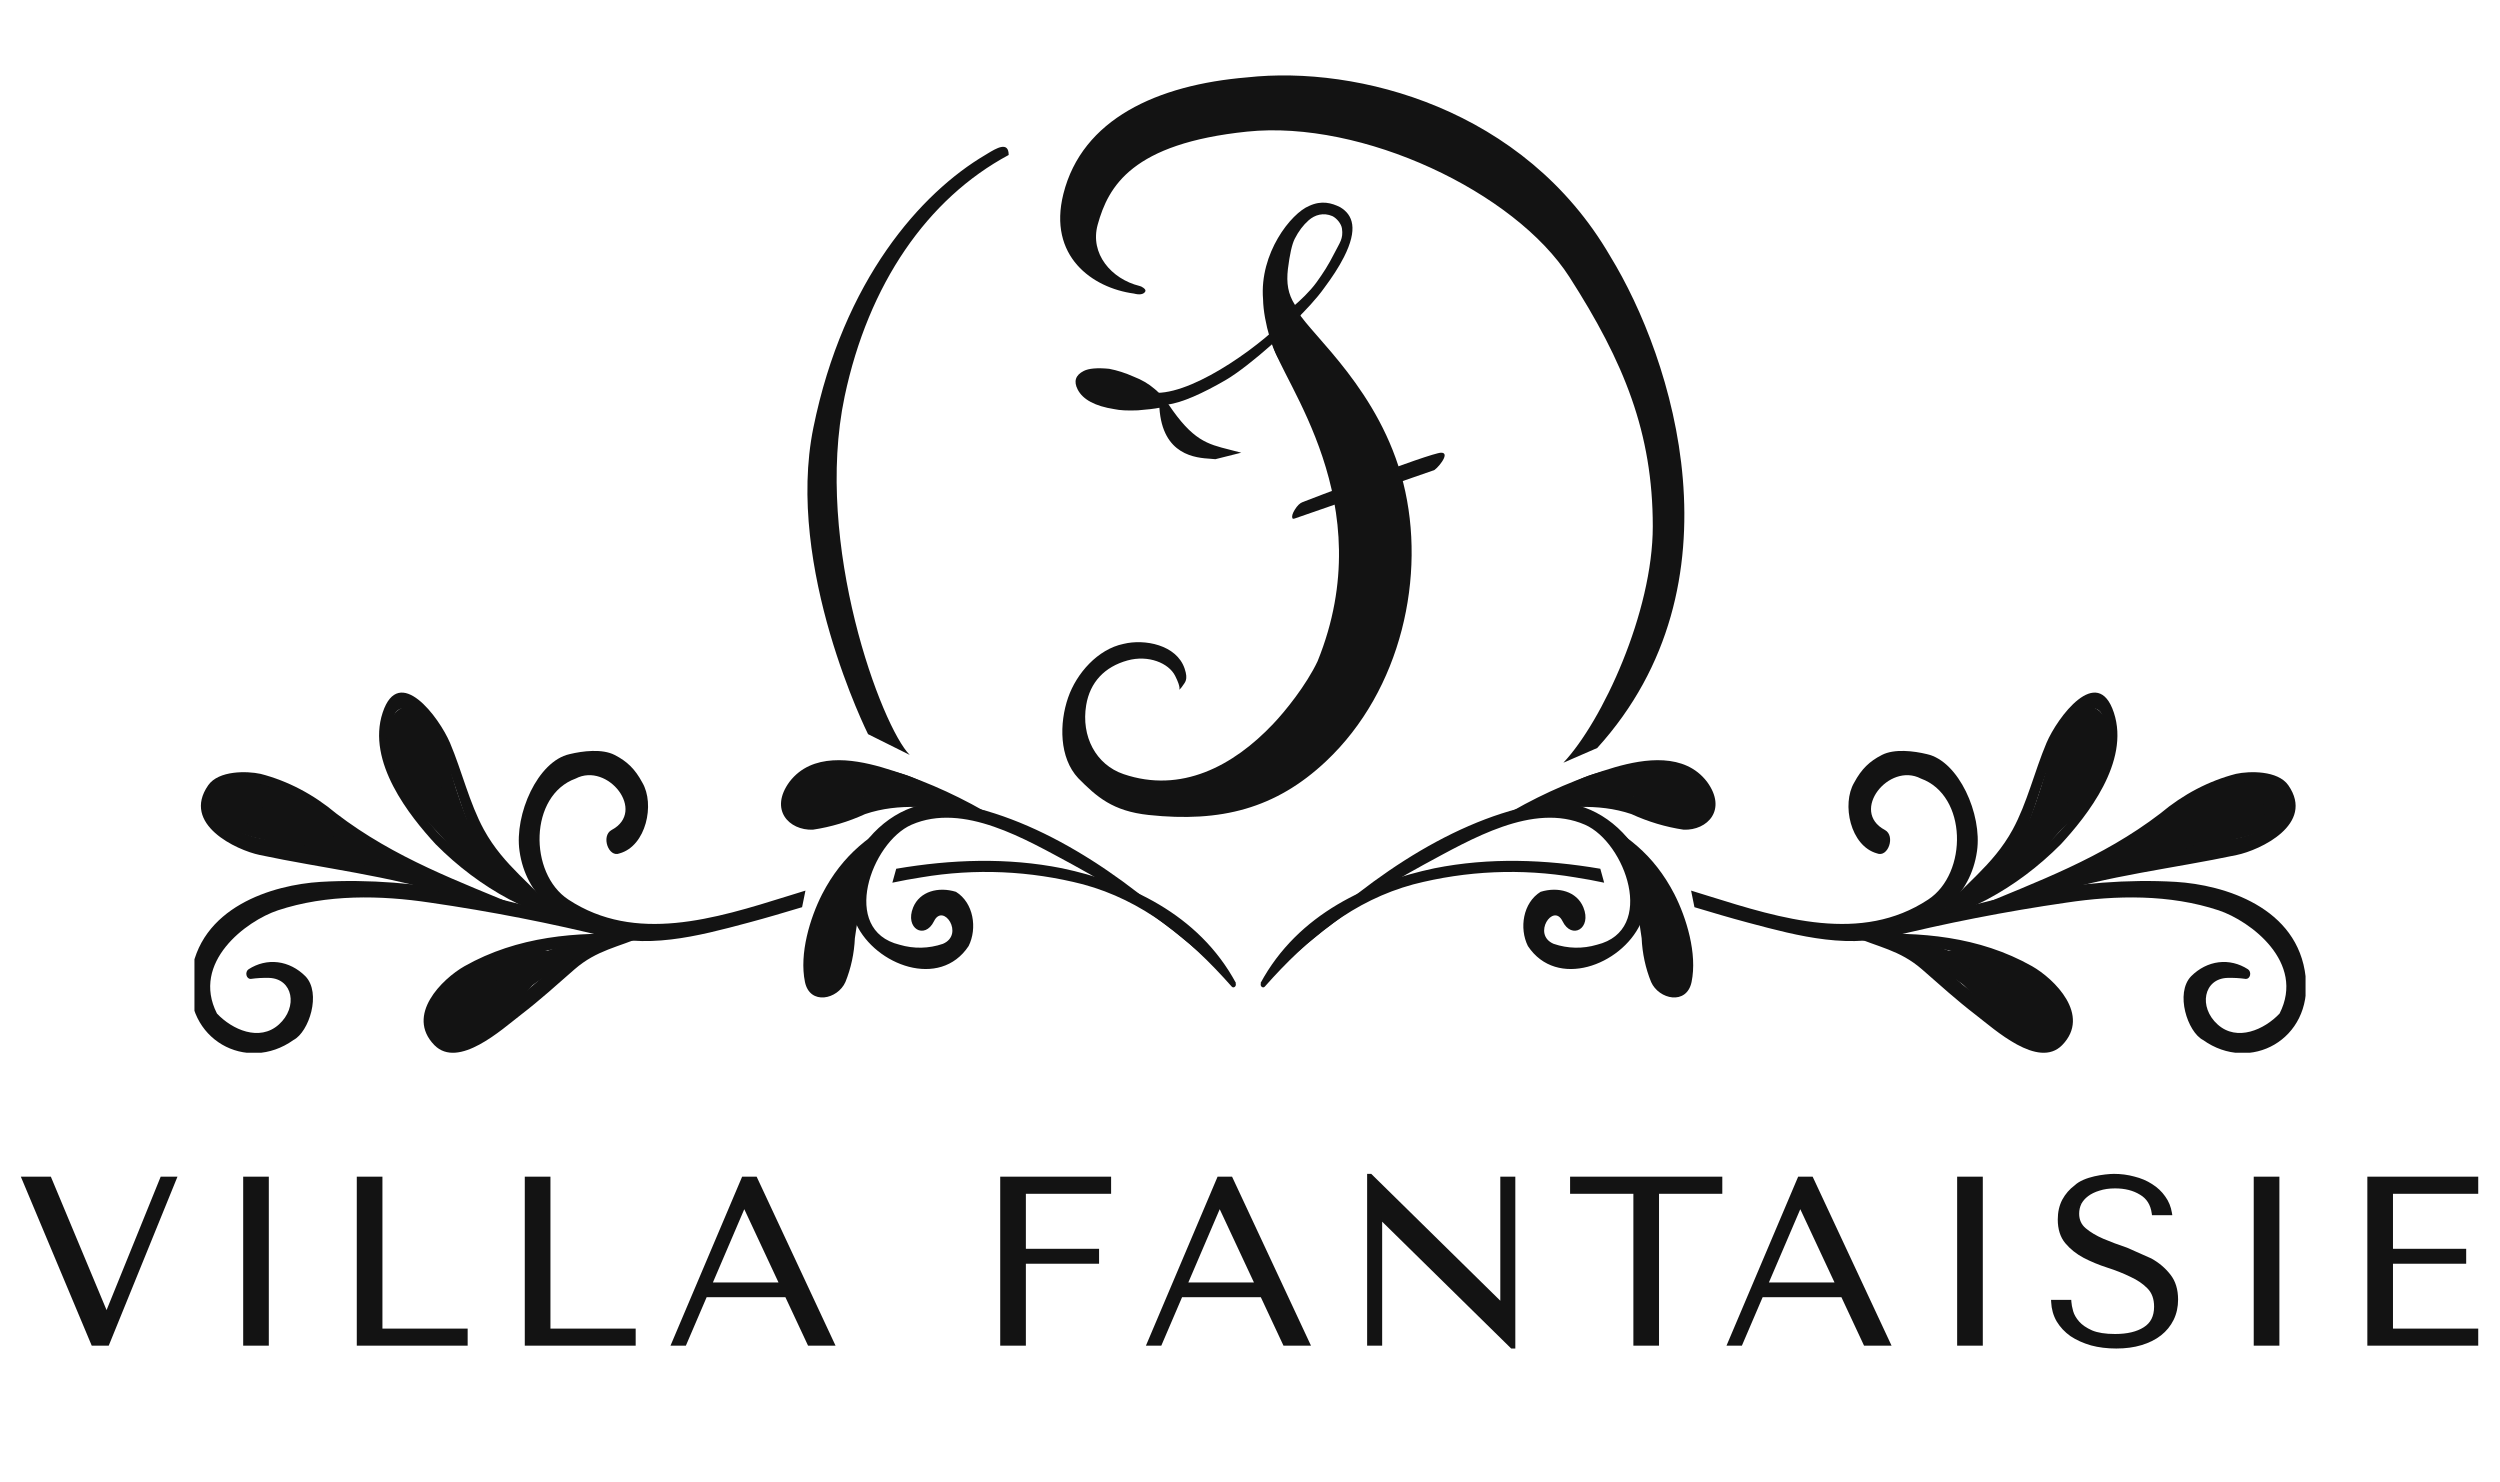 <?xml version="1.0" encoding="UTF-8"?>
<svg xmlns="http://www.w3.org/2000/svg" width="140" height="83" viewBox="0 0 140 83" fill="none">
  <g clip-path="url(#clip0_414_6927)">
    <path fill-rule="evenodd" clip-rule="evenodd" d="M80.326 48.624C76.698 49.394 72.695 51.137 70.583 55.066L70.617 55.058C70.536 55.213 70.717 55.369 70.825 55.254C73.272 52.488 75.833 50.425 79.145 49.525C82.126 48.756 85.193 48.623 88.211 49.132C88.755 49.215 89.295 49.316 89.833 49.431L89.618 48.65C86.538 48.125 83.405 48.008 80.326 48.624ZM94.701 49.874L94.889 50.803C95.878 51.1 96.868 51.395 97.866 51.661L97.956 51.685C100.689 52.416 103.763 53.238 106.522 52.234C108.399 51.546 110.351 50.22 110.713 47.658C111.008 45.604 109.693 42.624 107.91 42.232C107.17 42.052 106.084 41.92 105.389 42.276C104.693 42.632 104.246 43.058 103.833 43.828C103.124 45.03 103.618 47.372 105.107 47.789C105.731 48.051 106.16 46.807 105.556 46.48C103.578 45.432 105.778 42.664 107.568 43.599C110.176 44.54 110.21 48.911 107.977 50.376C104.231 52.845 99.78 51.456 95.688 50.18C95.356 50.077 95.027 49.974 94.701 49.874Z" fill="#131313"></path>
    <path d="M105.536 52.241C110.692 50.35 116.445 49.065 121.85 49.385C124.532 49.548 128.695 50.792 129.118 54.721C129.493 58.216 126 60.117 123.372 58.241C122.5 57.789 121.796 55.614 122.701 54.672C123.141 54.231 123.678 53.958 124.245 53.888C124.811 53.818 125.382 53.954 125.886 54.279C125.933 54.309 125.971 54.359 125.993 54.419C126.014 54.479 126.018 54.546 126.004 54.609C125.99 54.672 125.959 54.727 125.915 54.766C125.872 54.804 125.819 54.823 125.765 54.82C125.425 54.772 125.082 54.753 124.739 54.762C123.398 54.803 123.103 56.399 124.19 57.373C125.276 58.347 126.805 57.66 127.656 56.759C129.118 53.888 126.015 51.569 124.245 50.979C121.503 50.071 118.497 50.13 115.721 50.547C112.328 51.038 108.956 51.698 105.603 52.528C105.575 52.532 105.547 52.523 105.523 52.504C105.5 52.485 105.482 52.456 105.474 52.423C105.466 52.39 105.468 52.354 105.48 52.322C105.491 52.291 105.511 52.265 105.536 52.249V52.241Z" fill="#131313"></path>
    <path d="M106.596 51.628C110.585 50.539 117.914 46.774 117.833 40.701C117.833 39.063 116.492 39.677 115.909 40.422C115.489 41.019 115.15 41.693 114.903 42.419C114.42 43.623 114.072 44.875 113.602 46.127C112.581 48.624 110.815 50.548 108.668 51.505C108.554 51.554 108.473 51.358 108.554 51.259C109.928 49.549 111.591 48.509 112.711 46.455C113.515 44.981 113.938 43.181 114.601 41.609C115.212 40.169 117.464 37.148 118.376 39.907C119.288 42.665 116.868 45.694 115.413 47.273C112.907 49.797 109.875 51.415 106.656 51.947C106.509 51.947 106.441 51.71 106.596 51.669V51.628Z" fill="#131313"></path>
    <path d="M109.74 50.695C112.804 48.444 116.579 44.965 116.445 40.103L116.821 40.709C115.701 40.504 115.426 44.049 115.131 44.957C114.588 46.676 113.877 48.706 112.483 49.598C112.431 49.636 112.371 49.653 112.311 49.644C112.251 49.635 112.195 49.602 112.153 49.55C112.11 49.498 112.083 49.43 112.076 49.357C112.069 49.284 112.082 49.211 112.114 49.148C113.286 47.051 114.19 44.749 114.796 42.322C115.098 40.987 115.647 39.44 116.962 39.481C117.095 39.487 117.222 39.555 117.316 39.67C117.411 39.786 117.466 39.94 117.471 40.103C118.014 45.44 113.227 48.96 109.908 50.998C109.875 51.021 109.836 51.026 109.8 51.014C109.763 51.002 109.732 50.972 109.713 50.932C109.695 50.892 109.69 50.845 109.7 50.8C109.71 50.755 109.734 50.718 109.767 50.695H109.74Z" fill="#131313"></path>
    <path d="M113.582 48.117L113.321 48.411L113.562 48.092C113.565 48.088 113.569 48.084 113.573 48.082C113.577 48.079 113.582 48.078 113.587 48.077C113.591 48.077 113.596 48.078 113.6 48.079C113.605 48.081 113.609 48.084 113.612 48.088C113.616 48.092 113.619 48.096 113.621 48.101C113.623 48.106 113.624 48.112 113.625 48.118C113.625 48.123 113.624 48.129 113.623 48.135C113.621 48.14 113.619 48.145 113.616 48.149L113.582 48.117Z" fill="#131313"></path>
    <path d="M111.611 49.459C111.594 49.046 111.662 48.635 111.81 48.263C111.957 47.891 112.18 47.57 112.456 47.331C112.784 46.955 113.126 46.611 113.448 46.226C113.741 45.787 114.052 45.366 114.38 44.965C114.402 44.938 114.429 44.918 114.459 44.908C114.49 44.898 114.521 44.898 114.552 44.908C114.582 44.918 114.609 44.938 114.631 44.965C114.653 44.992 114.668 45.027 114.675 45.064C114.97 45.989 114.199 46.84 113.683 47.38C112.977 47.953 112.358 48.67 111.852 49.5C111.841 49.528 111.824 49.551 111.803 49.567C111.782 49.584 111.757 49.592 111.732 49.592C111.707 49.592 111.682 49.584 111.661 49.567C111.639 49.551 111.622 49.528 111.611 49.5V49.459Z" fill="#131313"></path>
    <path d="M112.583 48.1C114.179 46.299 116.036 44.523 116.895 42.01C116.967 41.874 116.996 41.71 116.975 41.549C116.953 41.389 116.884 41.244 116.781 41.142C116.633 41.328 116.507 41.537 116.405 41.764C116.124 42.367 115.92 43.018 115.802 43.696C115.567 44.76 115.319 45.8 114.494 46.364C114.441 46.399 114.38 46.415 114.32 46.409C114.26 46.403 114.202 46.376 114.154 46.331C114.106 46.286 114.069 46.225 114.049 46.156C114.028 46.086 114.025 46.011 114.038 45.939C114.447 44.13 114.756 42.043 115.681 40.496C116.258 39.53 117.377 39.104 117.947 40.356C118.584 41.74 117.793 43.213 117.129 44.351C116.05 46.193 114.447 47.388 112.858 48.525C112.835 48.547 112.809 48.564 112.781 48.573C112.753 48.583 112.724 48.586 112.695 48.582C112.666 48.577 112.638 48.566 112.612 48.549C112.587 48.532 112.564 48.508 112.546 48.48C112.528 48.452 112.515 48.42 112.507 48.386C112.499 48.352 112.497 48.316 112.5 48.281C112.504 48.245 112.513 48.211 112.527 48.18C112.541 48.149 112.56 48.122 112.583 48.1Z" fill="#131313"></path>
    <path d="M116.492 41.462C116.649 42.216 116.58 43.014 116.298 43.713C116.05 44.408 115.668 45.448 114.997 45.644C114.957 45.658 114.914 45.66 114.873 45.651C114.831 45.641 114.792 45.62 114.758 45.59C114.725 45.559 114.697 45.519 114.678 45.473C114.659 45.427 114.649 45.377 114.648 45.325C114.781 44.69 115.021 44.096 115.352 43.582C115.665 42.922 115.892 42.207 116.023 41.462C116.035 41.399 116.065 41.344 116.106 41.304C116.147 41.265 116.198 41.243 116.251 41.243C116.303 41.243 116.355 41.265 116.396 41.304C116.437 41.344 116.466 41.399 116.479 41.462H116.492Z" fill="#131313"></path>
    <path d="M110.444 50.891C114.092 49.36 117.686 48.075 120.978 45.554C122.257 44.481 123.697 43.727 125.215 43.336C125.973 43.172 127.562 43.139 128.145 43.974C129.667 46.16 126.556 47.609 125.262 47.879C121.682 48.64 118.054 49.025 114.534 50.162C114.414 50.162 114.333 49.99 114.447 49.917C116.553 48.55 119.281 47.944 121.621 47.51C122.761 47.298 123.915 47.167 125.061 46.978C125.705 46.874 126.332 46.648 126.918 46.307C127.649 45.947 127.73 45.284 127.14 44.326C126.703 44.181 126.251 44.118 125.799 44.138C123.184 44.081 120.891 46.839 118.651 48.141C116.034 49.511 113.306 50.54 110.511 51.21C110.477 51.222 110.44 51.217 110.408 51.195C110.377 51.174 110.354 51.138 110.344 51.096C110.334 51.053 110.338 51.008 110.356 50.969C110.374 50.931 110.403 50.903 110.438 50.891H110.444Z" fill="#131313"></path>
    <path d="M116.76 49.017C119.736 47.477 122.816 46.258 125.966 45.375C126.999 45.047 126.496 45.113 125.712 45.276C125.15 45.404 124.598 45.59 124.062 45.833C122.359 46.584 120.703 47.484 119.107 48.526C118.846 48.69 118.47 48.338 118.671 47.994C119.905 45.866 122.104 45.145 124.035 44.343C125.155 43.885 126.979 43.157 127.824 44.556C128.668 45.956 126.255 46.725 125.651 46.881C122.728 47.568 119.697 48.166 116.901 49.451C116.707 49.541 116.566 49.14 116.76 49.033V49.017Z" fill="#131313"></path>
    <path d="M126.322 45.031L126.422 44.974C126.496 44.935 126.578 44.931 126.655 44.962C126.731 44.992 126.795 45.056 126.835 45.14C126.876 45.225 126.889 45.324 126.874 45.42C126.858 45.516 126.814 45.602 126.751 45.661C126.013 46.163 125.214 46.514 124.384 46.701C122.942 47.233 121.554 47.945 120.099 48.428C120.056 48.444 120.01 48.442 119.968 48.423C119.926 48.403 119.89 48.367 119.867 48.32C119.844 48.272 119.834 48.217 119.84 48.162C119.846 48.108 119.866 48.057 119.898 48.018C121.662 45.89 124.169 45.424 126.503 44.933C126.422 45.096 126.348 45.26 126.275 45.424C126.26 45.376 126.249 45.327 126.241 45.276C126.232 45.23 126.235 45.182 126.249 45.138C126.264 45.094 126.289 45.057 126.322 45.031Z" fill="#131313"></path>
    <path d="M104.276 52.332C107.514 52.16 110.827 52.43 113.797 54.108C115.044 54.82 117.116 56.85 115.48 58.528C114.139 59.887 111.698 57.644 110.632 56.826C109.566 56.007 108.621 55.148 107.628 54.28C106.374 53.191 105.168 53.044 103.746 52.414C103.632 52.365 103.639 52.136 103.78 52.144C105.677 52.258 106.716 52.357 108.259 53.666C109.757 55.08 111.342 56.352 112.999 57.472C113.716 57.898 114.957 58.52 115.366 57.292C115.849 55.852 113.314 54.697 112.59 54.354C109.955 53.085 107.072 52.848 104.276 52.643C104.242 52.643 104.21 52.627 104.186 52.597C104.162 52.568 104.148 52.529 104.148 52.488C104.148 52.446 104.162 52.407 104.186 52.378C104.21 52.348 104.242 52.332 104.276 52.332Z" fill="#131313"></path>
    <path d="M107.045 52.749C109.673 53.019 111.738 54.492 113.877 56.179C114.213 56.432 115.513 57.447 114.052 56.121C113.555 55.739 113.008 55.463 112.436 55.303C111.202 54.981 109.994 54.524 108.828 53.936C108.779 53.901 108.738 53.85 108.712 53.787C108.687 53.725 108.677 53.654 108.684 53.585C108.691 53.516 108.715 53.45 108.753 53.398C108.79 53.345 108.84 53.307 108.895 53.289C110.813 52.798 116.224 54.247 115.728 57.693C115.513 59.174 113.716 57.906 113.227 57.545C111.208 55.951 109.109 54.51 106.944 53.232C106.907 53.203 106.879 53.16 106.863 53.111C106.847 53.061 106.845 53.006 106.856 52.954C106.867 52.902 106.891 52.856 106.925 52.822C106.959 52.788 107.001 52.769 107.045 52.765V52.749Z" fill="#131313"></path>
    <path d="M109.17 53.486C110.009 54.026 110.847 54.591 111.685 55.123C112.523 55.655 113.643 56.482 114.675 56.146C114.561 56.507 114.441 56.875 114.313 57.235C114.12 56.929 113.871 56.683 113.586 56.516C113.3 56.35 112.987 56.268 112.67 56.277C112.798 56.023 112.932 56.056 113.066 56.359C113.237 56.496 113.419 56.611 113.609 56.703C113.87 56.818 114.143 56.882 114.42 56.891C114.514 56.894 114.605 56.93 114.682 56.995C114.76 57.06 114.82 57.151 114.855 57.257C114.891 57.363 114.9 57.479 114.883 57.591C114.865 57.704 114.821 57.807 114.756 57.89C113.824 59.265 111.403 57.227 111.611 55.672C111.879 53.658 114.964 55.459 115.366 56.49C115.411 56.589 115.437 56.698 115.443 56.811C115.449 56.923 115.434 57.036 115.399 57.141C115.364 57.245 115.31 57.339 115.242 57.414C115.174 57.49 115.092 57.546 115.004 57.579C112.657 58.397 110.377 55.737 108.902 53.879C108.868 53.832 108.849 53.771 108.848 53.709C108.847 53.646 108.863 53.584 108.895 53.535C108.927 53.486 108.972 53.451 109.022 53.438C109.072 53.425 109.125 53.433 109.17 53.462V53.486Z" fill="#131313"></path>
    <path d="M72.199 53.428C76.035 49.606 80.983 46.062 85.945 45.071C86.868 44.846 87.822 44.896 88.725 45.218C89.629 45.54 90.456 46.124 91.134 46.921C92.086 48.092 92.569 50.195 91.865 51.734C90.779 54.059 87.171 55.409 85.562 52.978C85.068 51.983 85.283 50.554 86.273 49.942C87.256 49.64 88.298 49.915 88.667 50.809C89.158 51.999 88.016 52.645 87.5 51.584C86.984 50.537 85.777 52.332 87.004 52.855C87.796 53.125 88.632 53.142 89.431 52.905C92.784 52.086 91.013 47.175 88.761 46.185C85.851 44.916 82.371 47.003 79.736 48.419C77.122 49.828 74.636 51.567 72.32 53.608C72.233 53.682 72.119 53.51 72.206 53.428H72.199Z" fill="#131313"></path>
    <path d="M88.975 45.677C90.987 46.618 92.609 47.83 93.769 50.08C94.44 51.398 95.056 53.404 94.728 54.992C94.453 56.309 92.897 55.974 92.462 54.992C92.15 54.225 91.97 53.39 91.932 52.536C91.709 50.937 91.379 49.363 90.946 47.83C90.943 47.808 90.943 47.786 90.946 47.764C90.299 47.117 89.606 46.542 88.874 46.045C88.774 45.89 88.834 45.611 88.975 45.677Z" fill="#131313"></path>
    <path d="M84.697 45.416C86.542 44.362 88.469 43.539 90.45 42.96C92.086 42.493 94.339 42.141 95.593 43.779C96.739 45.342 95.626 46.512 94.285 46.463C93.284 46.314 92.3 46.02 91.355 45.587C89.431 44.941 87.527 45.211 85.589 45.473C85.401 45.473 85.401 45.178 85.549 45.105C87.463 44.145 89.581 43.973 91.583 44.613C92.341 44.818 93.065 45.186 93.829 45.366C94.206 45.463 94.594 45.483 94.976 45.424C96.008 45.244 94.446 43.713 94.178 43.582C92.656 42.829 90.584 43.582 89.076 44.04C87.567 44.499 86.226 45.129 84.784 45.62C84.67 45.661 84.59 45.44 84.704 45.375L84.697 45.416Z" fill="#131313"></path>
    <path d="M88.647 44.506C89.705 43.974 90.82 43.633 91.959 43.491C92.897 43.442 93.776 43.999 94.728 43.876C94.581 44.294 94.44 44.695 94.299 45.129C94.058 44.952 93.787 44.843 93.508 44.809C93.274 44.751 93.036 44.72 92.797 44.719C92.348 44.858 92.354 44.678 92.797 44.187C93.457 44.393 94.149 44.393 94.808 44.187C94.895 44.158 94.986 44.154 95.074 44.175C95.162 44.196 95.245 44.241 95.317 44.308C95.388 44.374 95.446 44.46 95.486 44.559C95.525 44.657 95.546 44.765 95.546 44.875V45.079C95.544 45.22 95.509 45.356 95.444 45.472C95.38 45.588 95.289 45.679 95.183 45.733C95.077 45.787 94.96 45.802 94.847 45.776C94.734 45.75 94.63 45.684 94.547 45.587C92.388 43.377 89.686 44.899 87.252 45.063C87.058 45.063 86.917 44.719 87.084 44.564C89.143 42.583 93.374 42.485 95.378 44.564L94.379 45.071V44.867L95.117 45.554C94.265 45.832 91.241 46.012 91.456 44.163C91.671 42.313 94.446 43.303 95.137 44.04C95.566 44.498 95.184 45.243 94.715 45.292C93.99 45.324 93.267 45.179 92.589 44.867C91.308 44.384 89.974 44.67 88.68 44.867C88.479 44.867 88.459 44.531 88.633 44.457L88.647 44.506Z" fill="#131313"></path>
    <path fill-rule="evenodd" clip-rule="evenodd" d="M59.48 48.624C63.108 49.394 67.11 51.137 69.222 55.066L69.189 55.058C69.269 55.213 69.088 55.369 68.981 55.254C66.534 52.488 63.972 50.425 60.66 49.525C57.68 48.756 54.613 48.623 51.595 49.132C51.051 49.215 50.51 49.316 49.972 49.431L50.188 48.65C53.268 48.125 56.401 48.008 59.48 48.624ZM45.105 49.874L44.917 50.803C43.928 51.1 42.937 51.395 41.94 51.661L41.85 51.685C39.117 52.416 36.043 53.238 33.284 52.234C31.406 51.546 29.455 50.22 29.093 47.658C28.798 45.604 30.112 42.624 31.896 42.232C32.635 42.052 33.721 41.92 34.417 42.276C35.112 42.632 35.559 43.058 35.972 43.828C36.682 45.03 36.187 47.372 34.699 47.789C34.075 48.051 33.646 46.807 34.249 46.48C36.227 45.432 34.028 42.664 32.238 43.599C29.63 44.54 29.596 48.911 31.829 50.376C35.575 52.845 40.026 51.456 44.117 50.18C44.449 50.077 44.779 49.974 45.105 49.874Z" fill="#131313"></path>
    <path d="M34.269 52.241C29.113 50.35 23.36 49.065 17.956 49.385C15.274 49.548 11.11 50.792 10.688 54.721C10.312 58.216 13.806 60.117 16.434 58.241C17.306 57.789 18.01 55.614 17.105 54.672C16.665 54.231 16.127 53.958 15.561 53.888C14.994 53.818 14.423 53.954 13.92 54.279C13.872 54.309 13.835 54.359 13.813 54.419C13.792 54.479 13.787 54.546 13.802 54.609C13.816 54.672 13.847 54.727 13.891 54.766C13.934 54.804 13.987 54.823 14.04 54.82C14.381 54.772 14.724 54.753 15.066 54.762C16.407 54.803 16.702 56.399 15.616 57.373C14.53 58.347 13.001 57.66 12.15 56.759C10.688 53.888 13.791 51.569 15.561 50.979C18.303 50.071 21.309 50.13 24.084 50.547C27.477 51.038 30.85 51.698 34.202 52.528C34.23 52.532 34.259 52.523 34.282 52.504C34.306 52.485 34.323 52.456 34.331 52.423C34.339 52.39 34.337 52.354 34.326 52.322C34.315 52.291 34.295 52.265 34.269 52.249V52.241Z" fill="#131313"></path>
    <path d="M33.21 51.628C29.221 50.539 21.892 46.774 21.972 40.701C21.972 39.063 23.313 39.677 23.897 40.422C24.316 41.019 24.656 41.693 24.902 42.419C25.385 43.623 25.734 44.875 26.203 46.127C27.225 48.624 28.991 50.548 31.138 51.505C31.252 51.554 31.333 51.358 31.252 51.259C29.878 49.549 28.215 48.509 27.095 46.455C26.29 44.981 25.868 43.181 25.204 41.609C24.594 40.169 22.341 37.148 21.429 39.907C20.517 42.665 22.938 45.694 24.393 47.273C26.898 49.797 29.931 51.415 33.15 51.947C33.297 51.947 33.364 51.71 33.21 51.669V51.628Z" fill="#131313"></path>
    <path d="M30.065 50.695C27.001 48.444 23.226 44.965 23.36 40.103L22.985 40.709C24.105 40.504 24.38 44.049 24.675 44.957C25.218 46.676 25.928 48.706 27.323 49.598C27.375 49.636 27.435 49.653 27.495 49.644C27.555 49.635 27.61 49.602 27.653 49.55C27.695 49.498 27.722 49.43 27.73 49.357C27.736 49.284 27.723 49.211 27.692 49.148C26.52 47.051 25.616 44.749 25.01 42.322C24.708 40.987 24.158 39.44 22.844 39.481C22.711 39.487 22.584 39.555 22.489 39.67C22.395 39.786 22.34 39.94 22.335 40.103C21.791 45.44 26.579 48.96 29.898 50.998C29.931 51.021 29.97 51.026 30.006 51.014C30.043 51.002 30.074 50.972 30.092 50.932C30.111 50.892 30.116 50.845 30.106 50.8C30.096 50.755 30.072 50.718 30.039 50.695H30.065Z" fill="#131313"></path>
    <path d="M26.223 48.117L26.485 48.411L26.244 48.092C26.24 48.088 26.237 48.084 26.232 48.082C26.228 48.079 26.224 48.078 26.219 48.077C26.214 48.077 26.21 48.078 26.205 48.079C26.201 48.081 26.197 48.084 26.193 48.088C26.19 48.092 26.187 48.096 26.185 48.101C26.183 48.106 26.181 48.112 26.181 48.118C26.181 48.123 26.181 48.129 26.183 48.135C26.184 48.14 26.187 48.145 26.19 48.149L26.223 48.117Z" fill="#131313"></path>
    <path d="M28.195 49.459C28.212 49.046 28.144 48.635 27.996 48.263C27.848 47.891 27.626 47.57 27.35 47.331C27.021 46.955 26.679 46.611 26.358 46.226C26.064 45.787 25.753 45.366 25.425 44.965C25.404 44.938 25.376 44.918 25.346 44.908C25.316 44.898 25.284 44.898 25.254 44.908C25.224 44.918 25.197 44.938 25.175 44.965C25.153 44.992 25.138 45.027 25.131 45.064C24.835 45.989 25.607 46.84 26.123 47.38C26.828 47.953 27.447 48.67 27.953 49.5C27.964 49.528 27.981 49.551 28.003 49.567C28.024 49.584 28.049 49.592 28.074 49.592C28.099 49.592 28.124 49.584 28.145 49.567C28.166 49.551 28.184 49.528 28.195 49.5V49.459Z" fill="#131313"></path>
    <path d="M27.222 48.1C25.627 46.299 23.769 44.523 22.911 42.01C22.838 41.874 22.81 41.71 22.831 41.549C22.852 41.389 22.921 41.244 23.025 41.142C23.173 41.328 23.299 41.537 23.401 41.764C23.682 42.367 23.885 43.018 24.004 43.696C24.239 44.76 24.487 45.8 25.311 46.364C25.365 46.399 25.425 46.415 25.486 46.409C25.546 46.403 25.604 46.376 25.652 46.331C25.7 46.286 25.736 46.225 25.757 46.156C25.777 46.086 25.781 46.011 25.767 45.939C25.358 44.13 25.05 42.043 24.125 40.496C23.548 39.53 22.428 39.104 21.858 40.356C21.221 41.74 22.013 43.213 22.676 44.351C23.756 46.193 25.358 47.388 26.947 48.525C26.97 48.547 26.997 48.564 27.025 48.573C27.053 48.583 27.082 48.586 27.111 48.582C27.14 48.577 27.168 48.566 27.193 48.549C27.219 48.532 27.241 48.508 27.259 48.48C27.277 48.452 27.291 48.42 27.299 48.386C27.306 48.352 27.309 48.316 27.305 48.281C27.302 48.245 27.293 48.211 27.279 48.18C27.264 48.149 27.245 48.122 27.222 48.1Z" fill="#131313"></path>
    <path d="M23.313 41.462C23.157 42.216 23.226 43.014 23.508 43.713C23.756 44.408 24.138 45.448 24.809 45.644C24.849 45.658 24.892 45.66 24.933 45.651C24.974 45.641 25.014 45.62 25.047 45.59C25.081 45.559 25.108 45.519 25.128 45.473C25.146 45.427 25.157 45.377 25.157 45.325C25.025 44.69 24.785 44.096 24.453 43.582C24.14 42.922 23.914 42.207 23.783 41.462C23.77 41.399 23.741 41.344 23.7 41.304C23.658 41.265 23.607 41.243 23.555 41.243C23.502 41.243 23.451 41.265 23.41 41.304C23.369 41.344 23.339 41.399 23.327 41.462H23.313Z" fill="#131313"></path>
    <path d="M29.361 50.891C25.714 49.36 22.12 48.075 18.828 45.554C17.549 44.481 16.108 43.727 14.59 43.336C13.832 43.172 12.243 43.139 11.66 43.974C10.138 46.16 13.249 47.609 14.543 47.879C18.124 48.64 21.751 49.025 25.271 50.162C25.392 50.162 25.472 49.99 25.358 49.917C23.253 48.55 20.524 47.944 18.184 47.51C17.044 47.298 15.891 47.167 14.744 46.978C14.1 46.874 13.474 46.648 12.887 46.307C12.156 45.947 12.076 45.284 12.666 44.326C13.102 44.181 13.555 44.118 14.007 44.138C16.622 44.081 18.915 46.839 21.154 48.141C23.771 49.511 26.5 50.54 29.294 51.21C29.329 51.222 29.366 51.217 29.397 51.195C29.429 51.174 29.452 51.138 29.462 51.096C29.471 51.053 29.467 51.008 29.45 50.969C29.432 50.931 29.402 50.903 29.368 50.891H29.361Z" fill="#131313"></path>
    <path d="M23.045 49.017C20.07 47.477 16.989 46.258 13.839 45.375C12.807 45.047 13.31 45.113 14.094 45.276C14.656 45.404 15.208 45.59 15.744 45.833C17.446 46.584 19.102 47.484 20.698 48.526C20.96 48.69 21.335 48.338 21.134 47.994C19.901 45.866 17.701 45.145 15.77 44.343C14.651 43.885 12.827 43.157 11.982 44.556C11.137 45.956 13.551 46.725 14.155 46.881C17.078 47.568 20.108 48.166 22.904 49.451C23.099 49.541 23.24 49.14 23.045 49.033V49.017Z" fill="#131313"></path>
    <path d="M13.484 45.031L13.383 44.974C13.31 44.935 13.227 44.931 13.151 44.962C13.075 44.992 13.011 45.056 12.97 45.14C12.93 45.225 12.916 45.324 12.932 45.42C12.947 45.516 12.991 45.602 13.055 45.661C13.792 46.163 14.592 46.514 15.422 46.701C16.863 47.233 18.251 47.945 19.706 48.428C19.749 48.444 19.796 48.442 19.838 48.423C19.88 48.403 19.915 48.367 19.939 48.32C19.962 48.272 19.971 48.217 19.966 48.162C19.96 48.108 19.939 48.057 19.907 48.018C18.144 45.89 15.636 45.424 13.303 44.933C13.383 45.096 13.457 45.26 13.531 45.424C13.545 45.376 13.556 45.327 13.564 45.276C13.573 45.23 13.571 45.182 13.556 45.138C13.542 45.094 13.517 45.057 13.484 45.031Z" fill="#131313"></path>
    <path d="M35.53 52.332C32.291 52.16 28.979 52.43 26.009 54.108C24.761 54.82 22.69 56.85 24.326 58.528C25.667 59.887 28.107 57.644 29.173 56.826C30.239 56.007 31.185 55.148 32.177 54.28C33.431 53.191 34.638 53.044 36.059 52.414C36.173 52.365 36.167 52.136 36.026 52.144C34.128 52.258 33.089 52.357 31.547 53.666C30.048 55.08 28.463 56.352 26.806 57.472C26.089 57.898 24.849 58.52 24.44 57.292C23.957 55.852 26.491 54.697 27.215 54.354C29.851 53.085 32.734 52.848 35.53 52.643C35.563 52.643 35.596 52.627 35.62 52.597C35.644 52.568 35.657 52.529 35.657 52.488C35.657 52.446 35.644 52.407 35.62 52.378C35.596 52.348 35.563 52.332 35.53 52.332Z" fill="#131313"></path>
    <path d="M32.761 52.749C30.132 53.019 28.067 54.492 25.928 56.179C25.593 56.432 24.292 57.447 25.754 56.121C26.251 55.739 26.797 55.463 27.37 55.303C28.604 54.981 29.811 54.524 30.977 53.936C31.027 53.901 31.067 53.85 31.093 53.787C31.119 53.725 31.129 53.654 31.122 53.585C31.114 53.516 31.09 53.45 31.053 53.398C31.015 53.345 30.965 53.307 30.91 53.289C28.992 52.798 23.581 54.247 24.078 57.693C24.292 59.174 26.089 57.906 26.578 57.545C28.598 55.951 30.696 54.51 32.861 53.232C32.898 53.203 32.926 53.16 32.942 53.111C32.958 53.061 32.961 53.006 32.95 52.954C32.938 52.902 32.914 52.856 32.88 52.822C32.846 52.788 32.804 52.769 32.761 52.765V52.749Z" fill="#131313"></path>
    <path d="M30.635 53.486C29.797 54.026 28.959 54.591 28.121 55.123C27.283 55.655 26.163 56.482 25.13 56.146C25.244 56.507 25.365 56.875 25.492 57.235C25.685 56.929 25.935 56.683 26.22 56.516C26.506 56.35 26.819 56.268 27.135 56.277C27.008 56.023 26.874 56.056 26.74 56.359C26.569 56.496 26.387 56.611 26.197 56.703C25.936 56.818 25.662 56.882 25.385 56.891C25.291 56.894 25.201 56.93 25.123 56.995C25.046 57.06 24.986 57.151 24.951 57.257C24.915 57.363 24.905 57.479 24.923 57.591C24.941 57.704 24.985 57.807 25.05 57.89C25.982 59.265 28.402 57.227 28.195 55.672C27.926 53.658 24.842 55.459 24.44 56.49C24.395 56.589 24.369 56.698 24.363 56.811C24.357 56.923 24.372 57.036 24.407 57.141C24.442 57.245 24.495 57.339 24.564 57.414C24.632 57.49 24.713 57.546 24.802 57.579C27.149 58.397 29.428 55.737 30.903 53.879C30.937 53.832 30.956 53.771 30.958 53.709C30.959 53.646 30.942 53.584 30.911 53.535C30.879 53.486 30.834 53.451 30.784 53.438C30.733 53.425 30.681 53.433 30.635 53.462V53.486Z" fill="#131313"></path>
    <path d="M67.606 53.428C63.771 49.606 58.823 46.062 53.861 45.071C52.938 44.846 51.984 44.896 51.08 45.218C50.176 45.54 49.35 46.124 48.672 46.921C47.719 48.092 47.237 50.195 47.941 51.734C49.027 54.059 52.634 55.409 54.243 52.978C54.738 51.983 54.523 50.554 53.533 49.942C52.55 49.64 51.508 49.915 51.139 50.809C50.648 51.999 51.789 52.645 52.306 51.584C52.822 50.537 54.029 52.332 52.802 52.855C52.01 53.125 51.174 53.142 50.374 52.905C47.022 52.086 48.792 47.175 51.045 46.185C53.955 44.916 57.435 47.003 60.07 48.419C62.684 49.828 65.169 51.567 67.486 53.608C67.573 53.682 67.687 53.51 67.6 53.428H67.606Z" fill="#131313"></path>
    <path d="M50.83 45.677C48.819 46.618 47.196 47.83 46.036 50.08C45.366 51.398 44.749 53.404 45.078 54.992C45.352 56.309 46.908 55.974 47.344 54.992C47.655 54.225 47.835 53.39 47.873 52.536C48.097 50.937 48.426 49.363 48.859 47.83C48.862 47.808 48.862 47.786 48.859 47.764C49.507 47.117 50.2 46.542 50.931 46.045C51.032 45.89 50.971 45.611 50.83 45.677Z" fill="#131313"></path>
    <path d="M55.108 45.416C53.264 44.362 51.336 43.539 49.355 42.96C47.719 42.493 45.467 42.141 44.213 43.779C43.066 45.342 44.179 46.512 45.52 46.463C46.522 46.314 47.505 46.02 48.45 45.587C50.375 44.941 52.279 45.211 54.217 45.473C54.404 45.473 54.404 45.178 54.257 45.105C52.342 44.145 50.224 43.973 48.222 44.613C47.465 44.818 46.74 45.186 45.976 45.366C45.599 45.463 45.212 45.483 44.83 45.424C43.797 45.244 45.359 43.713 45.627 43.582C47.15 42.829 49.221 43.582 50.73 44.04C52.239 44.499 53.58 45.129 55.021 45.62C55.135 45.661 55.216 45.44 55.102 45.375L55.108 45.416Z" fill="#131313"></path>
    <path d="M51.159 44.506C50.101 43.974 48.985 43.633 47.847 43.491C46.908 43.442 46.03 43.999 45.078 43.876C45.225 44.294 45.366 44.695 45.507 45.129C45.748 44.952 46.018 44.843 46.298 44.809C46.532 44.751 46.77 44.72 47.009 44.719C47.458 44.858 47.451 44.678 47.009 44.187C46.349 44.393 45.657 44.393 44.997 44.187C44.911 44.158 44.82 44.154 44.731 44.175C44.643 44.196 44.56 44.241 44.489 44.308C44.418 44.374 44.36 44.46 44.32 44.559C44.28 44.657 44.26 44.765 44.26 44.875V45.079C44.261 45.22 44.297 45.356 44.361 45.472C44.426 45.588 44.517 45.679 44.623 45.733C44.729 45.787 44.846 45.802 44.959 45.776C45.072 45.75 45.176 45.684 45.259 45.587C47.418 43.377 50.12 44.899 52.554 45.063C52.748 45.063 52.889 44.719 52.721 44.564C50.663 42.583 46.432 42.485 44.427 44.564L45.426 45.071V44.867L44.689 45.554C45.54 45.832 48.564 46.012 48.35 44.163C48.135 42.313 45.359 43.303 44.669 44.04C44.239 44.498 44.622 45.243 45.091 45.292C45.816 45.324 46.538 45.179 47.217 44.867C48.497 44.384 49.831 44.67 51.126 44.867C51.327 44.867 51.347 44.531 51.172 44.457L51.159 44.506Z" fill="#131313"></path>
  </g>
  <path fill-rule="evenodd" clip-rule="evenodd" d="M76.559 65.737H76.79L84.017 72.841V65.895H84.858V75.517H84.627L77.401 68.414V75.359H76.559V65.737ZM76.793 66.067L84.032 73.183H84.25V66.128H84.625V75.188L77.385 68.071H77.168V75.126H76.793V66.067ZM1.167 65.895H2.848L5.968 73.365L8.998 65.895H9.938L6.088 75.359H5.138L1.167 65.895ZM1.517 66.128L5.294 75.126H5.931L9.591 66.128H9.155L6.075 73.724H5.865L2.692 66.128H1.517ZM13.618 65.895H15.054V75.359H13.618V65.895ZM13.851 66.128V75.126H14.821V66.128H13.851ZM19.98 65.895H21.416V74.401H26.189V75.359H19.98V65.895ZM20.213 66.128V75.126H25.956V74.634H21.183V66.128H20.213ZM29.388 65.895H30.825V74.401H35.598V75.359H29.388V65.895ZM29.621 66.128V75.126H35.364V74.634H30.591V66.128H29.621ZM41.559 65.895H42.372L46.791 75.359H45.252L43.982 72.643H39.572L38.408 75.359H37.547L41.559 65.895ZM41.714 66.128L37.899 75.126H38.254L39.418 72.41H44.131L45.4 75.126H46.425L42.224 66.128H41.714ZM56.012 65.895H62.222V66.853H57.449V69.931H61.548V70.77H57.449V75.359H56.012V65.895ZM56.245 66.128V75.126H57.215V70.537H61.314V70.163H57.215V66.621H61.989V66.128H56.245ZM68.184 65.895H68.996L73.416 75.359H71.876L70.606 72.643H66.196L65.032 75.359H64.171L68.184 65.895ZM68.338 66.128L64.523 75.126H64.878L66.042 72.41H70.755L72.024 75.126H73.049L68.848 66.128H68.338ZM87.925 65.895H96.449V66.853H92.905V75.359H91.469V66.853H87.925V65.895ZM88.159 66.128V66.621H91.702V75.126H92.672V66.621H96.216V66.128H88.159ZM100.696 65.895H101.509L105.928 75.359H104.388L103.119 72.643H98.708L97.545 75.359H96.683L100.696 65.895ZM100.851 66.128L97.035 75.126H97.391L98.554 72.41H103.267L104.537 75.126H105.562L101.36 66.128H100.851ZM109.6 65.895H111.037V75.359H109.6V65.895ZM109.834 66.128V75.126H110.804V66.128H109.834ZM126.209 65.895H127.646V75.359H126.209V65.895ZM126.443 66.128V75.126H127.412V66.128H126.443ZM132.571 65.895H138.781V66.853H134.007V69.931H138.106V70.77H134.007V74.401H138.781V75.359H132.571V65.895ZM132.804 66.128V75.126H138.547V74.634H133.774V70.537H137.873V70.163H133.774V66.621H138.547V66.128H132.804ZM41.573 67.373H41.777L43.962 72.049H39.569L41.573 67.373ZM41.68 67.715L43.596 71.817H39.923L41.68 67.715ZM68.197 67.373H68.401L70.586 72.049H66.194L68.197 67.373ZM68.304 67.715L70.22 71.817H66.547L68.304 67.715ZM100.709 67.373H100.914L103.098 72.049H98.706L100.709 67.373ZM100.816 67.715L102.732 71.817H99.059L100.816 67.715Z" fill="#131313"></path>
  <path d="M119.519 65.886C119.157 65.787 118.776 65.737 118.379 65.737C117.864 65.744 116.703 65.882 116.182 66.379L116.181 66.38C115.894 66.593 115.662 66.861 115.487 67.183L115.486 67.185C115.317 67.511 115.235 67.882 115.235 68.293C115.235 68.832 115.372 69.278 115.658 69.621C115.933 69.95 116.276 70.222 116.685 70.44L116.686 70.44C117.098 70.655 117.54 70.837 118.013 70.989C118.476 71.137 118.902 71.306 119.293 71.497L119.296 71.498C119.691 71.678 120.013 71.898 120.266 72.159C120.505 72.405 120.629 72.739 120.629 73.172C120.629 73.711 120.433 74.088 120.05 74.326L120.049 74.327C119.659 74.575 119.128 74.704 118.445 74.704C117.899 74.704 117.472 74.635 117.157 74.503C116.832 74.358 116.593 74.191 116.431 74.006C116.264 73.814 116.154 73.622 116.098 73.43C116.038 73.215 116.005 73.04 115.997 72.902L115.99 72.792H114.859L114.865 72.914C114.883 73.309 114.985 73.67 115.171 73.995L115.172 73.997C115.366 74.319 115.624 74.595 115.945 74.823L115.948 74.825C116.276 75.044 116.658 75.215 117.091 75.341L117.093 75.342C117.527 75.459 118 75.517 118.512 75.517C119.032 75.517 119.502 75.455 119.92 75.328C120.346 75.201 120.713 75.019 121.017 74.78C121.321 74.541 121.557 74.25 121.724 73.909C121.891 73.566 121.973 73.188 121.973 72.777C121.973 72.212 121.832 71.741 121.539 71.373C121.256 71.009 120.9 70.709 120.473 70.473L119.117 69.871C118.644 69.713 118.201 69.547 117.791 69.373C117.393 69.201 117.064 69.004 116.802 68.784C116.557 68.579 116.433 68.31 116.433 67.964C116.433 67.77 116.473 67.59 116.553 67.422L116.552 67.424L116.449 67.37L116.554 67.42L116.553 67.422C116.642 67.255 116.766 67.11 116.929 66.989L116.929 66.988C117.102 66.857 117.313 66.753 117.567 66.677L117.57 66.676C117.82 66.593 118.111 66.55 118.445 66.55C119.002 66.55 119.464 66.67 119.838 66.902L119.841 66.903C120.212 67.121 120.432 67.465 120.498 67.953L120.512 68.053H121.65L121.628 67.919C121.573 67.576 121.447 67.269 121.251 66.999L121.252 67L121.156 67.067L121.251 66.999C121.057 66.723 120.812 66.493 120.518 66.309C120.224 66.118 119.891 65.977 119.519 65.886Z" fill="#131313"></path>
  <path d="M1.342 66.012L5.216 75.243H6.009L9.764 66.012H9.077L5.996 73.608H5.943L2.77 66.012H1.342Z" fill="#131313"></path>
  <path d="M13.735 66.012V75.243H14.938V66.012H13.735Z" fill="#131313"></path>
  <path d="M20.096 75.243V66.012H21.299V74.517H26.073V75.243H20.096Z" fill="#131313"></path>
  <path d="M29.505 75.243V66.012H30.708V74.517H35.481V75.243H29.505Z" fill="#131313"></path>
  <path d="M44.056 72.526L45.326 75.243H46.608L42.298 66.012H41.637L37.723 75.243H38.331L39.495 72.526H44.056ZM43.779 71.933H39.746L41.65 67.489H41.703L43.779 71.933Z" fill="#131313"></path>
  <path d="M56.129 66.012V75.243H57.332V70.654H61.431V70.047H57.332V66.737H62.105V66.012H56.129Z" fill="#131313"></path>
  <path d="M70.681 72.526L71.95 75.243H73.233L68.922 66.012H68.261L64.347 75.243H64.955L66.119 72.526H70.681ZM70.403 71.933H66.37L68.274 67.489H68.327L70.403 71.933Z" fill="#131313"></path>
  <path d="M84.133 66.012V73.067H84.08L76.742 65.854H76.676V75.243H77.284V68.188H77.337L84.675 75.401H84.741V66.012H84.133Z" fill="#131313"></path>
  <path d="M92.789 75.243V66.737H96.332V66.012H88.042V66.737H91.585V75.243H92.789Z" fill="#131313"></path>
  <path d="M103.193 72.526L104.462 75.243H105.745L101.434 66.012H100.773L96.859 75.243H97.468L98.631 72.526H103.193ZM102.915 71.933H98.882L100.786 67.489H100.839L102.915 71.933Z" fill="#131313"></path>
  <path d="M109.717 66.012V75.243H110.92V66.012H109.717Z" fill="#131313"></path>
  <path d="M114.981 72.909C114.999 73.287 115.096 73.629 115.272 73.937C115.457 74.245 115.704 74.509 116.013 74.728C116.33 74.939 116.7 75.106 117.123 75.23C117.546 75.344 118.009 75.401 118.511 75.401C119.023 75.401 119.481 75.339 119.887 75.216C120.301 75.093 120.654 74.918 120.944 74.689C121.235 74.46 121.46 74.183 121.619 73.858C121.777 73.533 121.857 73.172 121.857 72.777C121.857 72.232 121.72 71.788 121.447 71.445C121.174 71.093 120.83 70.803 120.415 70.575C120.01 70.337 119.565 70.139 119.08 69.981C118.604 69.823 118.159 69.656 117.745 69.48C117.339 69.304 117 69.102 116.727 68.874C116.453 68.645 116.317 68.342 116.317 67.964C116.317 67.753 116.361 67.555 116.449 67.37C116.546 67.186 116.682 67.027 116.859 66.895C117.044 66.755 117.269 66.645 117.533 66.566C117.798 66.478 118.102 66.434 118.445 66.434C119.018 66.434 119.503 66.557 119.9 66.803C120.305 67.04 120.543 67.418 120.614 67.937H121.513C121.46 67.612 121.341 67.322 121.156 67.067C120.971 66.803 120.737 66.583 120.455 66.407C120.173 66.223 119.851 66.087 119.49 65.999C119.137 65.902 118.767 65.854 118.379 65.854C117.974 65.854 117.586 65.906 117.216 66.012C116.854 66.117 116.533 66.271 116.251 66.473C115.977 66.676 115.757 66.931 115.589 67.238C115.431 67.546 115.351 67.898 115.351 68.293C115.351 68.812 115.484 69.23 115.748 69.546C116.013 69.862 116.343 70.126 116.74 70.337C117.145 70.548 117.582 70.728 118.049 70.878C118.516 71.027 118.948 71.199 119.344 71.392C119.75 71.577 120.085 71.805 120.349 72.078C120.614 72.35 120.746 72.715 120.746 73.172C120.746 73.744 120.535 74.161 120.111 74.425C119.697 74.689 119.142 74.821 118.445 74.821C117.89 74.821 117.445 74.75 117.11 74.61C116.775 74.46 116.519 74.284 116.343 74.082C116.167 73.88 116.048 73.674 115.986 73.463C115.924 73.243 115.889 73.058 115.88 72.909H114.981Z" fill="#131313"></path>
  <path d="M126.326 66.012V75.243H127.529V66.012H126.326Z" fill="#131313"></path>
  <path d="M132.687 66.012V75.243H138.664V74.517H133.891V70.654H137.99V70.047H133.891V66.737H138.664V66.012H132.687Z" fill="#131313"></path>
  <g clip-path="url(#clip1_414_6927)">
    <path fill-rule="evenodd" clip-rule="evenodd" d="M71.775 20.28C72.196 20.574 72.636 20.452 73.494 20.878L73.439 20.018C72.897 19.749 72.936 18.414 72.519 17.954C73.062 17.44 73.75 16.703 74.158 16.122C74.599 15.529 74.969 14.972 75.264 14.39C76.056 12.825 75.769 12.03 75.047 11.601C74.573 11.366 74.015 11.206 73.315 11.53C72.303 11.941 70.522 14.18 70.731 16.758C70.752 18.037 71.353 19.987 71.775 20.28ZM73.285 12.336C72.98 12.604 72.719 12.95 72.504 13.375C72.349 13.682 72.226 14.245 72.123 15.061C72.032 15.855 72.125 16.461 72.519 17.076C72.766 16.864 73.345 16.34 73.73 15.804C74.114 15.267 74.383 14.855 74.723 14.184C75.028 13.58 75.233 13.375 75.15 12.796C75.112 12.531 74.862 12.225 74.614 12.102C74.109 11.887 73.633 12.03 73.285 12.336Z" fill="#131313"></path>
    <path d="M71.295 40.541C71.969 39.836 73.148 38.372 73.784 37.031C77.393 28.131 71.763 21.368 71.247 19.233C71.009 18.247 71.587 19.126 71.575 17.436C71.481 16.759 71.837 16.046 72.665 17.436C73.493 18.825 77.287 21.892 78.584 27.047C79.881 32.202 78.498 38.642 74.253 42.636C71.441 45.281 68.369 46.071 64.326 45.639C62.305 45.423 61.415 44.621 60.381 43.578C59.311 42.435 59.315 40.504 59.816 39.06C60.285 37.709 61.471 36.354 62.92 36.057C64.087 35.77 65.889 36.102 66.34 37.444C66.555 38.08 66.348 38.217 66.233 38.398C66.123 38.572 66.031 38.627 66.024 38.631C66.033 38.626 66.156 38.536 65.807 37.845C65.446 37.13 64.309 36.661 63.136 36.986C61.864 37.339 61.04 38.198 60.826 39.489C60.537 41.234 61.366 42.822 62.92 43.351C66.128 44.443 69.053 42.914 71.295 40.541Z" fill="#131313"></path>
    <path d="M72.507 29.035L80.267 26.344C80.381 26.373 81.296 25.347 80.703 25.351C80.11 25.354 72.951 28.116 72.951 28.116C72.798 28.169 72.65 28.313 72.505 28.548C72.379 28.755 72.334 28.909 72.371 29.012C72.385 29.054 72.43 29.061 72.507 29.035Z" fill="#131313"></path>
    <path fill-rule="evenodd" clip-rule="evenodd" d="M72.277 17.565C70.891 19.144 67.058 21.979 64.799 22L65.389 22.653C66.154 22.566 67.353 22.034 68.663 21.268C69.973 20.503 72.623 18.127 72.873 17.565C72.963 17.287 73.38 16.722 73.38 16.722C73.692 16.41 73.353 16.34 72.277 17.565Z" fill="#131313"></path>
    <path fill-rule="evenodd" clip-rule="evenodd" d="M63.72 22.979C64.239 22.939 64.641 22.891 64.927 22.835C65.098 25.518 66.983 25.64 67.805 25.693C67.909 25.7 67.996 25.706 68.061 25.715L69.509 25.351C69.283 25.289 69.073 25.236 68.874 25.186C67.597 24.866 66.792 24.665 65.436 22.644C65.089 22.156 64.766 21.86 64.648 21.773C64.323 21.492 63.936 21.266 63.487 21.093C63.019 20.884 62.561 20.738 62.113 20.653C61.45 20.589 60.975 20.629 60.69 20.773C60.227 21.008 60.114 21.355 60.351 21.814C60.643 22.379 61.327 22.745 62.403 22.912C62.708 22.98 63.147 23.003 63.72 22.979Z" fill="#131313"></path>
  </g>
  <path fill-rule="evenodd" clip-rule="evenodd" d="M63.811 16.013C63.872 16.022 63.947 16.058 64.035 16.122C64.145 16.201 64.174 16.277 64.122 16.348C64.018 16.49 63.809 16.52 63.497 16.439C61.169 16.125 58.674 14.351 59.549 10.86C60.6 6.666 64.799 4.752 69.841 4.333C76.01 3.652 85.361 6.061 90.174 14.351C93.674 20.063 97.757 32.725 89.445 41.888L87.549 42.712C89.736 40.385 92.556 34.277 92.556 29.477C92.556 24.241 90.951 20.289 87.889 15.514C84.827 10.74 76.286 6.703 69.841 7.37C63.397 8.037 62.068 10.424 61.471 12.58C61.02 14.212 62.238 15.623 63.811 16.013ZM50.945 42.276C49.389 40.725 45.549 30.495 47.299 22.205C48.63 15.902 51.936 11.122 56.486 8.679C56.487 7.882 55.782 8.31 55.304 8.6C55.258 8.628 55.215 8.655 55.174 8.679C51.579 10.801 47.236 15.66 45.549 23.95C43.95 31.804 48.611 41.113 48.611 41.113L50.945 42.276Z" fill="#131313"></path>
  <defs>
    <clipPath id="clip0_414_6927">
      <rect width="118.222" height="20.168" fill="white" transform="translate(10.889 38.785)"></rect>
    </clipPath>
    <clipPath id="clip1_414_6927">
      <rect width="28.875" height="42.761" fill="white" transform="translate(57.361 3.879)"></rect>
    </clipPath>
  </defs>
</svg>
